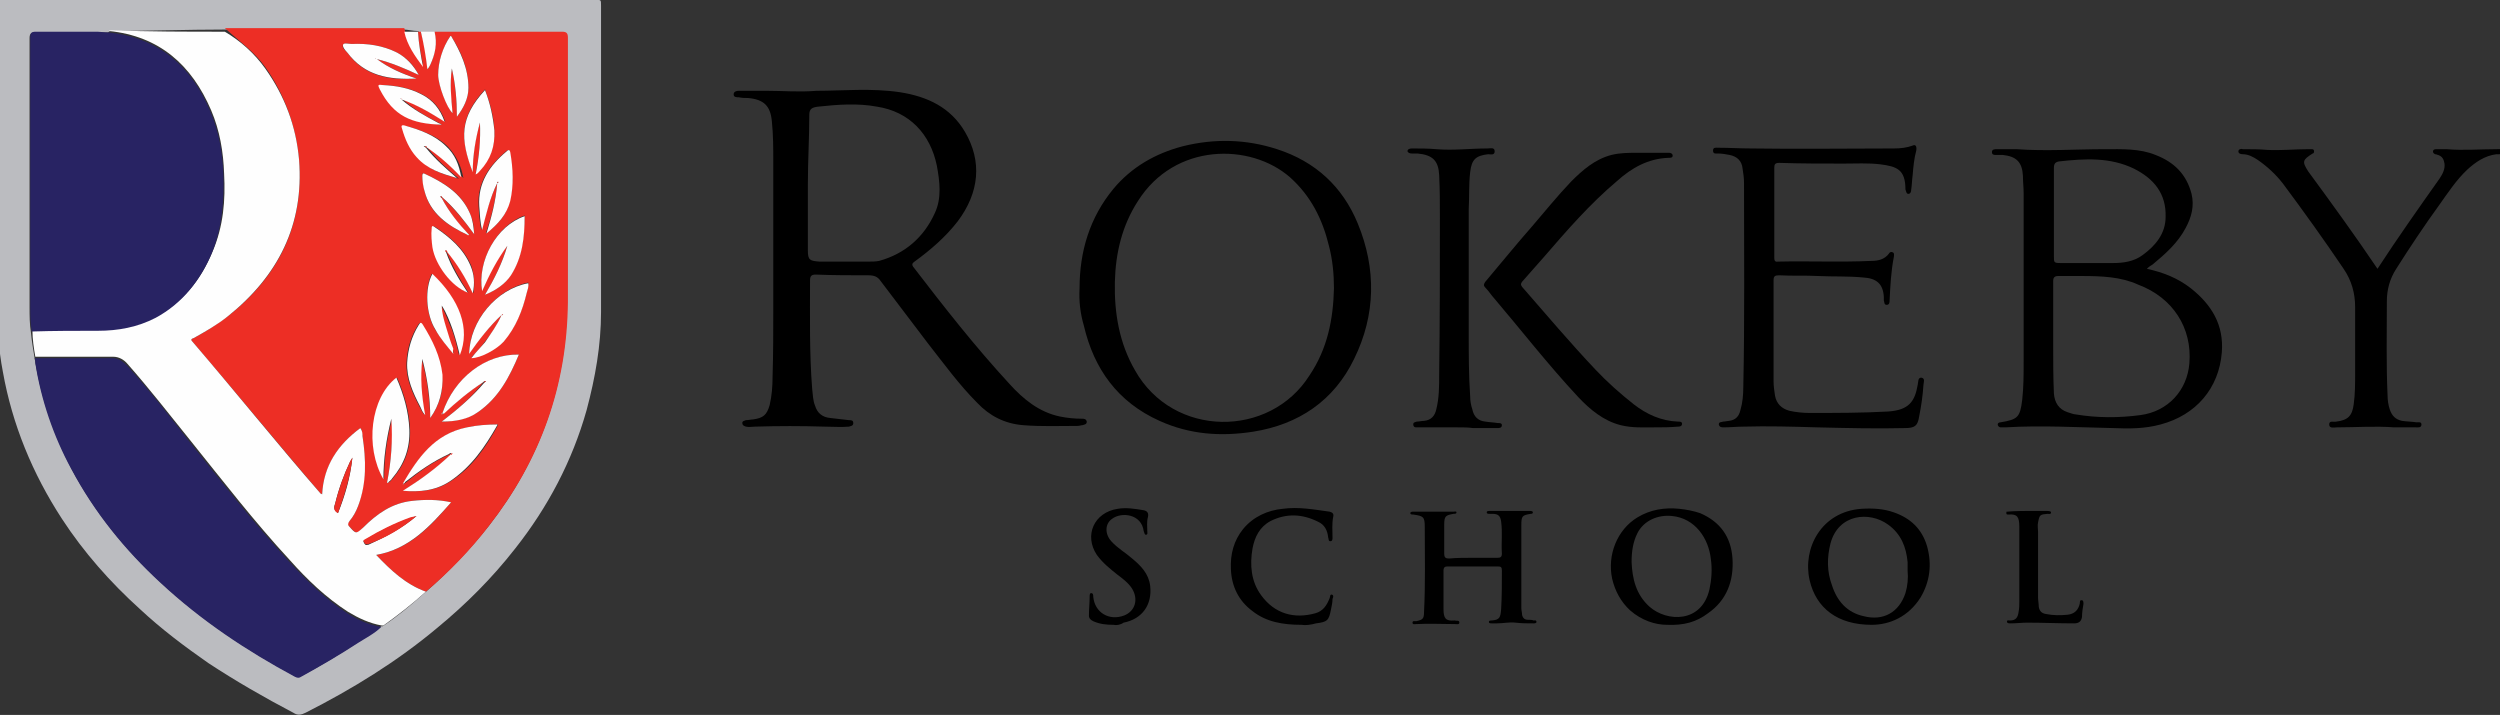 <?xml version="1.0" encoding="utf-8"?>
<!-- Generator: Adobe Illustrator 19.0.0, SVG Export Plug-In . SVG Version: 6.00 Build 0)  -->
<svg version="1.1" id="Layer_1" xmlns="http://www.w3.org/2000/svg" xmlns:xlink="http://www.w3.org/1999/xlink" x="0px" y="0px"
	 viewBox="-306 231.8 346.9 99.2" style="enable-background:new -306 231.8 346.9 99.2;" xml:space="preserve">
<rect x="-306" y="231.8" width="346.9" height="99.2" fill="#333333" stroke="none"/>
<style type="text/css">
	.st0{fill:#BBBCC0;}
	.st1{fill:#000000;}
	.st2{fill:#ED2E25;}
	.st3{fill:#FEFEFE;}
	.st4{fill:#282363;}
</style>
<path class="st0" d="M-264.5,231.8c13.7,0,27.4,0,41.1,0c0.8,0,0.8-0.1,0.8,0.8c0,14.2,0,28.3,0,42.5c0,4.6-0.8,9.1-2,13.6
	c-2,7.1-5.4,13.5-9.9,19.2c-3.2,4.1-6.8,7.7-10.8,11c-5.6,4.7-11.8,8.5-18.3,11.8c-0.6,0.3-1.1,0.4-1.7,0c-4-2.1-8-4.4-11.8-6.9
	c-3.3-2.3-6.5-4.7-9.5-7.5c-4.1-3.7-7.8-7.9-10.8-12.5c-4.1-6.3-6.9-13.1-8.2-20.4c-0.6-3.1-0.8-6.3-0.8-9.5c0-13.8,0-27.6,0-41.4
	c0-0.7,0.1-0.8,0.8-0.7C-291.9,231.7-278.2,231.8-264.5,231.8z M-301.2,281.5c0,0.2,0.1,0.4,0.1,0.6c0.9,5.2,2.6,10.1,5,14.7
	c3.2,6,7.4,11.2,12.4,15.8c5.6,5.2,11.9,9.4,18.6,13c0.3,0.2,0.5,0.1,0.9,0c2.7-1.4,5.3-3,7.9-4.7c1.1-0.7,2.2-1.3,3.2-2.2
	c0.1,0,0.1,0,0.2,0c2.1-1.4,4-3,5.9-4.7c3.2-2.8,6.2-5.9,8.8-9.2c7.1-9.1,10.8-19.4,10.9-31c0.1-12.2,0-24.5,0-36.7
	c0-0.6-0.1-0.8-0.8-0.8c-5.9,0-11.8,0-17.7,0c-0.6,0-1.2,0-1.9,0c-0.1,0-0.3-0.2-0.4-0.2c-0.6,0-1.3-0.2-1.9-0.2
	c-8.3,0-16.6,0-24.9,0c-5.2,0-10.5,0.2-15.7,0.2c-0.2,0-0.3,0.1-0.4,0.2c-0.5,0-1.1,0-1.6,0c-2.8,0-5.6,0-8.5,0
	c-0.6,0-0.8,0.2-0.8,0.8c0,12.4,0,24.8,0,37.3c0,1.2,0,2.4,0.2,3.6C-301.6,279.1-301.4,280.3-301.2,281.5z"/>
<path class="st1" d="M-192.7,244.4c3.6,0,7.6-0.4,11.6,0.2c3.8,0.6,7,2.1,9,5.5c2.4,4.1,2,8.4-1,12.4c-1.7,2.2-3.8,4-6,5.6
	c-0.3,0.2-0.4,0.4-0.2,0.7c4.3,5.6,8.6,11.1,13.4,16.3c1.9,2.1,4.1,3.9,7,4.5c1,0.2,2,0.3,3,0.3c0.3,0,0.6,0,0.7,0.4
	c0,0.4-0.3,0.4-0.6,0.5c-0.2,0-0.4,0.1-0.7,0.1c-2.5,0-5,0.1-7.5-0.1c-2.6-0.2-4.7-1.3-6.4-3.1c-2.5-2.5-4.6-5.4-6.8-8.2
	c-2.2-2.9-4.4-5.8-6.6-8.7c-0.4-0.6-0.9-0.8-1.7-0.8c-2.4,0-4.9,0-7.3-0.1c-0.6,0-0.8,0.2-0.8,0.8c0,5-0.1,10.1,0.3,15.1
	c0.1,0.8,0.1,1.6,0.4,2.3c0.3,1,1,1.6,2.1,1.7c0.9,0.1,1.8,0.2,2.6,0.3c0.3,0,0.6,0,0.6,0.4c0,0.4-0.3,0.4-0.6,0.5
	c-1.1,0.1-2.2,0-3.4,0c-3.2-0.1-6.4-0.1-9.6,0c-0.4,0-0.9,0.1-1.3,0c-0.3-0.1-0.5-0.2-0.5-0.5s0.3-0.3,0.5-0.4c0.4,0,0.7-0.1,1-0.1
	c1.4-0.2,1.9-0.6,2.3-2c0.3-1.3,0.4-2.6,0.4-3.9c0.1-3.2,0.1-6.4,0.1-9.5c0-6.8,0-13.5,0-20.3c0-1.9,0-3.8-0.2-5.7
	c-0.2-2.1-1.1-3-3.3-3.2c-0.4,0-0.8,0-1.3-0.1c-0.3,0-0.7,0-0.7-0.4s0.4-0.5,0.7-0.5c1.3,0,2.6,0,3.9,0
	C-197.2,244.4-195.2,244.6-192.7,244.4z M-193.9,257.3c0,3.1,0,6.2,0,9.3c0,1.3,0.3,1.4,1.6,1.5c0.1,0,0.4,0,0.5,0
	c2.1,0,4.2,0,6.3,0c0.5,0,1,0,1.5-0.1c3.6-1,6.2-3.3,7.7-6.6c1-2.1,0.7-4.4,0.3-6.6c-0.9-4.4-3.8-7.5-8.3-8.2
	c-2.7-0.5-5.4-0.3-8.2,0c-0.8,0.1-1.2,0.3-1.2,1.1C-193.7,250.9-193.9,254.1-193.9,257.3z"/>
<path class="st1" d="M-156.2,271.8c0-5.1,1.4-9.8,4.7-13.8c2.5-3,5.8-4.9,9.6-5.9c4.4-1.1,8.8-1,13.1,0.4c5.3,1.7,9.1,5.2,11.2,10.3
	c2.6,6.3,2.5,12.7-0.5,18.8c-2.8,5.8-7.7,9.1-14,10.1c-4.5,0.7-8.8,0.4-13-1.5c-5.8-2.6-9.1-7.2-10.5-13.2
	C-156.1,275.3-156.3,273.6-156.2,271.8z M-120.9,271.8c0-2-0.2-4-0.7-5.9c-0.9-3.7-2.5-6.9-5.4-9.5c-5.5-4.8-16-4.8-21.1,3.3
	c-2.2,3.4-3.1,7.2-3.2,11.2c-0.1,4.3,0.6,8.5,2.8,12.3c5.3,9.4,18.7,9.4,24.2,0.7C-121.8,280.2-121,276.1-120.9,271.8z"/>
<path class="st1" d="M-8.1,269.1c2.3,0.5,4.3,1.3,6.1,2.7c2.9,2.3,4.6,5.1,4.3,8.9c-0.4,5-3.6,8.7-8.5,10c-2.2,0.6-4.4,0.6-6.6,0.5
	c-5-0.1-9.9-0.4-14.9-0.1c-0.2,0-0.4,0-0.7,0c-0.2,0-0.4-0.2-0.4-0.4c0-0.2,0.2-0.3,0.4-0.3c2.4-0.4,2.7-0.7,3-3.1
	c0.2-1.8,0.2-3.5,0.2-5.3c0-7.8,0-15.6,0-23.4c0-0.8-0.1-1.6-0.1-2.4c-0.1-1.9-0.9-2.7-2.8-2.9c-0.3,0-0.6,0-0.9,0s-0.6,0-0.6-0.4
	s0.4-0.4,0.7-0.4c0.9,0,1.8,0,2.7,0c4.1,0.3,8.2,0,12.3,0c2.4,0,4.8-0.1,7,0.8c2.6,1,4.3,2.7,5,5.4c0.4,1.7,0,3.2-0.8,4.7
	c-1.1,2.1-2.8,3.6-4.6,5.1C-7.5,268.6-7.8,268.8-8.1,269.1z M-17.2,270.1c-1.1,0-2.2,0-3.2,0c-0.5,0-0.7,0.2-0.7,0.7
	c0,3,0,5.9,0,8.9c0,2.2,0,4.5,0.1,6.7c0.1,1.3,0.7,2.2,1.9,2.6c0.4,0.1,0.8,0.3,1.1,0.3c3,0.5,6,0.5,9,0.1c3.8-0.5,6.5-3.4,6.8-7.2
	c0.4-4.9-2.3-9.1-7.1-10.9C-11.7,270.2-14.4,270.1-17.2,270.1z M-21,261.3c0,2,0,4.1,0,6.1c0,0.8,0,0.9,0.9,0.9c2.4,0,4.8,0,7.3,0
	c1.4,0,2.9-0.2,4.1-1.1c1.8-1.3,3.2-3,3.2-5.3c0.1-3.2-1.6-5.3-4.4-6.7c-3.3-1.6-6.8-1.4-10.4-1c-0.5,0.1-0.7,0.3-0.7,0.9
	C-21,257.2-21,259.3-21,261.3z"/>
<path class="st1" d="M-53.9,291.1c-3.4-0.1-6.8-0.2-10.2-0.1c-0.9,0-1.8,0.1-2.7,0.1c-0.3,0-0.6,0-0.7-0.4c0-0.4,0.4-0.3,0.6-0.4
	c0.3,0,0.6-0.1,0.8-0.1c0.9-0.1,1.4-0.6,1.6-1.5c0.3-1,0.4-2.1,0.4-3.2c0.2-9.4,0.1-18.8,0.1-28.3c0-0.7-0.1-1.4-0.2-2
	c-0.1-1.1-0.8-1.7-1.8-1.9c-0.5-0.1-1.1-0.2-1.6-0.2c-0.3,0-0.7,0.1-0.7-0.4s0.4-0.4,0.7-0.4c1.5,0,3.1,0.1,4.6,0.1
	c6.6,0.1,13.2,0,19.8,0c0.9,0,1.8-0.1,2.6-0.4c0.4-0.2,0.6,0.1,0.5,0.7c-0.3,1.1-0.4,2.2-0.5,3.4c-0.1,0.7-0.1,1.4-0.2,2
	c0,0.3-0.1,0.6-0.4,0.6s-0.3-0.4-0.4-0.6c0-2.8-1.2-3.2-3.5-3.5c-1.7-0.2-3.4-0.1-5.1-0.1c-3,0-5.9,0-8.9-0.1
	c-0.6,0-0.7,0.2-0.7,0.7c0,4.1,0,8.3,0,12.4c0,0.3,0,0.7,0.5,0.6c4.3-0.1,8.7,0.1,13-0.1c0.9,0,1.8-0.2,2.4-1
	c0.1-0.2,0.3-0.3,0.5-0.2c0.3,0.1,0.2,0.4,0.2,0.6c-0.4,2-0.5,4.1-0.6,6.1c0,0.2,0,0.6-0.4,0.6s-0.3-0.4-0.4-0.6c0-0.2,0-0.3,0-0.5
	c-0.1-1.8-1-2.6-2.9-2.7c-2.1-0.2-4.1-0.1-6.2-0.2c-1.8-0.1-3.6,0-5.4-0.1c-0.6,0-0.8,0.1-0.8,0.7c0,4.7,0,9.4,0,14
	c0,0.7,0.1,1.3,0.2,2c0.2,1.1,0.9,1.8,2,2.1c0.9,0.2,1.9,0.3,2.8,0.3c3.6,0,7.3,0,10.9-0.2c2.9-0.2,3.7-1.4,4.1-3.7
	c0.1-0.4,0-1,0.5-1c0.6,0.1,0.3,0.7,0.3,1c-0.1,1.5-0.3,2.9-0.6,4.4c-0.2,1.3-0.6,1.6-2,1.6C-45.5,291.3-49.7,291.2-53.9,291.1z"/>
<path class="st1" d="M23.9,269.1c2.8-4.3,5.7-8.4,8.6-12.5c0.4-0.6,0.8-1.3,0.7-2.1c-0.1-0.6-0.3-1-0.9-1.2c-0.1,0-0.2-0.1-0.4-0.1
	c-0.2-0.1-0.3-0.2-0.3-0.4c0-0.2,0.2-0.3,0.4-0.3c0.5,0,1,0,1.5,0c2.3,0.2,4.6,0,6.9,0c0.3,0,0.9-0.1,0.9,0.3c0,0.5-0.5,0.4-0.9,0.4
	c-1.6,0.2-2.9,1.1-4,2.1c-1.5,1.4-2.7,3.2-3.9,4.9c-2.1,2.9-4.1,5.9-6,8.9c-0.9,1.4-1.3,2.9-1.3,4.5c0,4.4-0.1,8.7,0.1,13.1
	c0,0.6,0.1,1.3,0.3,1.9c0.3,0.9,0.8,1.4,1.7,1.6c0.7,0.1,1.4,0.1,2,0.2c0.3,0,0.7-0.1,0.7,0.3c0,0.5-0.5,0.4-0.8,0.4c-1,0-2,0-3,0
	c-2.6-0.2-5.3,0-7.9,0c-0.4,0-1.1,0.2-1.1-0.4c0-0.6,0.6-0.3,1-0.4c1.6-0.2,2.2-0.8,2.4-2.4c0.2-1.4,0.2-2.9,0.2-4.3
	c0-3.1,0-6.1,0-9.2c0-1.9-0.5-3.7-1.6-5.3c-2.7-4-5.5-7.9-8.4-11.8c-1-1.3-2.2-2.4-3.5-3.3c-0.6-0.4-1.3-0.8-2.1-0.8
	c-0.3,0-0.6-0.1-0.6-0.4s0.4-0.4,0.6-0.3c1.1,0,2.3,0,3.4,0.1c1.9,0.1,3.8-0.1,5.7-0.1c0.2,0,0.4,0,0.5,0c0.2,0,0.3,0.1,0.3,0.3
	c0,0.2-0.1,0.3-0.2,0.3c-1.4,0.9-1.5,1.1-0.6,2.5C17.6,260.1,20.8,264.5,23.9,269.1z"/>
<path class="st1" d="M-76.3,291.1c-1.6,0-3.2,0.1-4.8-0.3c-2.4-0.6-4.3-2.2-5.9-3.9c-4.2-4.5-8-9.4-12-14.1
	c-0.3-0.4-0.6-0.8-0.9-1.1c-0.3-0.3-0.2-0.5,0-0.8c2.2-2.6,4.3-5.2,6.5-7.7c1.8-2.1,3.5-4.2,5.4-6.2c1.6-1.6,3.3-3.1,5.6-3.7
	c1.2-0.3,2.4-0.3,3.7-0.3c1.2,0,2.4,0,3.6,0c0.2,0,0.4,0,0.7,0c0.2,0,0.5,0.1,0.5,0.4s-0.3,0.3-0.6,0.3c-2.8,0.1-5.1,1.4-7.1,3.2
	c-3.8,3.2-7,6.9-10.2,10.6c-1,1.1-2,2.3-3,3.4c-0.2,0.3-0.2,0.4,0,0.7c3.4,3.9,6.7,7.8,10.2,11.5c1.6,1.7,3.4,3.3,5.3,4.8
	c1.8,1.4,3.8,2.3,6.1,2.4c0.3,0,0.6,0,0.6,0.3c0,0.4-0.4,0.4-0.6,0.4C-74.3,291.1-75.3,291.1-76.3,291.1z"/>
<path class="st1" d="M-103.9,291.1c-2,0-3.4,0-5.1,0c-0.2,0-0.3,0-0.5,0s-0.4-0.1-0.4-0.4s0.2-0.3,0.5-0.4c0.3,0,0.7-0.1,1-0.1
	c1-0.1,1.5-0.7,1.7-1.6c0.4-1.6,0.4-3.2,0.4-4.8c0.1-7.2,0.1-14.5,0.1-21.7c0-2,0-4-0.1-6c-0.1-2-0.9-2.8-3-3c-0.3,0-0.5,0-0.8,0
	s-0.5-0.1-0.6-0.3c0-0.3,0.3-0.4,0.6-0.4c1.1,0,2.3,0,3.4,0.1c2.4,0.2,4.7-0.1,7.1-0.1c0.4,0,1-0.2,1,0.4s-0.6,0.4-0.9,0.4
	c-1.7,0.2-2.3,0.7-2.5,2.5c-0.2,1.7-0.1,3.4-0.2,5.1c0,5.8,0,11.5,0,17.3c0,2.9,0,5.8,0.2,8.7c0,0.6,0.1,1.2,0.3,1.8
	c0.2,1,0.8,1.6,1.8,1.7c0.6,0.1,1.1,0.1,1.7,0.2c0.3,0,0.6,0,0.6,0.3c0,0.4-0.4,0.4-0.6,0.4c-1.1,0-2.3,0-3.4,0
	C-102.3,291.1-102.9,291.1-103.9,291.1L-103.9,291.1z"/>
<path class="st1" d="M-101.6,309.2c1.1,0,2.3,0,3.4,0c0.4,0,0.6-0.1,0.6-0.6c-0.1-1.5,0.1-2.9-0.1-4.4c-0.1-0.8-0.4-1.1-1.2-1.1
	c-0.1,0-0.3,0-0.4,0c-0.2,0-0.4,0-0.4-0.2s0.2-0.2,0.4-0.2c1.9,0,3.7,0,5.6,0c0.1,0,0.4,0,0.4,0.2s-0.2,0.2-0.3,0.2
	c-1.2,0.2-1.3,0.3-1.3,1.6c0,3.8,0,7.6,0,11.5c0,0.3,0.1,0.6,0.1,0.9c0.1,0.5,0.4,0.7,0.8,0.7c0.3,0,0.6,0,0.8,0.1
	c0.1,0,0.4-0.1,0.4,0.2c0,0.2-0.3,0.2-0.4,0.2c-0.8,0-1.7,0-2.5-0.1c-0.9-0.1-1.7,0.1-2.6,0.1c-0.2,0-0.4,0-0.7,0
	c-0.2,0-0.4,0-0.4-0.2s0.2-0.2,0.4-0.2c1.1-0.1,1.2-0.4,1.3-1.6c0.1-1.8,0.1-3.5,0.1-5.3c0-0.5-0.1-0.6-0.6-0.6c-2.3,0-4.6,0-6.9,0
	c-0.4,0-0.6,0.1-0.6,0.6c0,1.8,0,3.5,0,5.3c0,1.3,0.3,1.7,1.5,1.6h0.1c0.2,0.1,0.6-0.1,0.6,0.3c0,0.3-0.4,0.2-0.6,0.2
	c-1.8,0-3.6-0.1-5.4,0c-0.2,0-0.5,0.1-0.5-0.2c0-0.3,0.3-0.2,0.5-0.2c0.9-0.2,1.1-0.3,1.1-1.3c0.2-3.9,0.1-7.9,0.1-11.8
	c0-1.4-0.2-1.5-1.6-1.7c-0.2,0-0.4,0-0.4-0.2s0.3-0.2,0.4-0.2c1.9,0,3.7,0,5.6,0c0.1,0,0.4-0.1,0.4,0.1s-0.2,0.2-0.4,0.2
	c-1.1,0.2-1.3,0.3-1.3,1.5c0,1.3,0,2.6,0,4c0,0.6,0.2,0.7,0.7,0.7C-103.9,309.2-102.7,309.2-101.6,309.2z"/>
<path class="st1" d="M-46.3,318.5c-4.7,0-7.7-2.3-8.6-6.2c-1-4.4,1.6-9.5,7.2-9.9c1.6-0.1,3.1,0,4.5,0.5c2.3,0.8,3.9,2.3,4.6,4.7
	c0.7,2.5,0.4,4.9-0.9,7.1C-41.2,317.4-43.8,318.5-46.3,318.5z M-41.3,311c0-0.4,0-0.8,0-1.2c-0.2-2.1-0.9-3.9-2.7-5.2
	c-2.6-1.9-6.9-1.5-8,2.6c-0.5,2-0.5,3.9,0.2,5.8c0.7,2.2,2.1,3.8,4.4,4.3c2.7,0.7,4.9-0.5,5.8-3.2C-41.3,313.1-41.2,312-41.3,311z"
	/>
<path class="st1" d="M-74.7,318.5c-1.6,0-3.5-0.6-5.1-2c-1.3-1.2-2.1-2.7-2.5-4.4c-0.7-3.3,0.7-6.8,3.5-8.5c1.8-1.1,3.8-1.4,5.8-1.2
	c1,0.1,2,0.3,2.9,0.6c2.8,1.2,4.3,3.3,4.5,6.3c0.2,3.1-0.8,5.8-3.4,7.6C-70.6,318.1-72.3,318.6-74.7,318.5z M-79.6,309.8
	c0.1,2.3,0.6,4.5,2.5,6.2c2.4,2.1,7.2,2.3,8.3-2.4c0.3-1.4,0.4-2.8,0.2-4.2c-0.3-2.9-2.2-5.7-5.4-6c-1.9-0.2-3.9,0.6-4.8,2.4
	C-79.4,307-79.6,308.3-79.6,309.8z"/>
<path class="st1" d="M-125.4,318.5c-2.6,0-4.9-0.4-6.8-1.9c-1.9-1.4-2.9-3.4-3-5.8c-0.1-2.1,0.4-4,1.7-5.6c1.4-1.7,3.4-2.6,5.5-2.8
	c2.2-0.3,4.3,0.1,6.5,0.4c0.4,0.1,0.6,0.3,0.5,0.7c-0.2,1-0.1,1.9-0.1,2.9c0,0.2,0,0.5-0.3,0.5s-0.2-0.3-0.3-0.5
	c-0.1-1-0.5-1.8-1.4-2.2c-2.2-1.1-4.4-1.2-6.6-0.1c-1.5,0.8-2.2,2.2-2.5,3.8c-0.4,2.3-0.2,4.6,1.2,6.5c1.9,2.6,4.6,3.3,7.5,2.5
	c1.1-0.3,1.6-1.1,2-2.1c0.1-0.2,0-0.5,0.3-0.5c0.3,0.1,0.2,0.4,0.1,0.6c0,0.5-0.1,0.9-0.2,1.4c-0.3,1.6-0.5,1.8-2.1,2
	C-124.1,318.5-124.9,318.6-125.4,318.5z"/>
<path class="st1" d="M-151.5,318.5c-1,0-1.9-0.1-2.8-0.5c-0.4-0.2-0.6-0.4-0.6-0.8c0-0.9,0.1-1.7,0.1-2.6c0-0.2,0-0.5,0.2-0.5
	c0.3,0,0.3,0.3,0.3,0.5c0.2,2.2,2.2,3.4,4.3,2.6c1.5-0.6,2-2.2,1.1-3.7c-0.5-0.8-1.3-1.4-2.1-2c-1-0.8-2-1.6-2.8-2.7
	c-1.8-2.7-0.4-5.9,2.9-6.4c1.2-0.2,2.4,0,3.6,0.2c0.5,0.1,0.7,0.4,0.6,0.9c-0.2,0.7-0.1,1.4-0.1,2c0,0.2,0.1,0.5-0.2,0.5
	c-0.2,0-0.2-0.3-0.3-0.5c-0.3-2.4-3.1-2.7-4.4-1.7c-1,0.7-1,2.1-0.1,3.1c0.9,1,2,1.6,2.9,2.4c1.2,1,2.3,2.1,2.5,3.8
	c0.3,2.6-1.1,4.6-3.7,5.1C-150.5,318.5-151.1,318.6-151.5,318.5z"/>
<path class="st1" d="M-24.9,302.7c1,0,2,0,2.9,0c0.2,0,0.6,0,0.6,0.2c0,0.3-0.3,0.2-0.5,0.2c-1,0.1-1.1,0.1-1.3,1.2
	c-0.1,0.4,0,0.9,0,1.3c0,3,0,6.1,0,9.1c0,0.4,0.1,0.9,0.1,1.3c0.1,0.6,0.4,0.9,1,1c1,0.2,2,0.2,3,0.1c0.9-0.1,1.5-0.6,1.7-1.6
	c0-0.2,0-0.5,0.3-0.4c0.2,0,0.2,0.3,0.2,0.5c-0.1,0.6-0.2,1.2-0.2,1.8c-0.1,0.6-0.4,0.9-1.1,0.9c-2.2,0-4.3-0.1-6.5-0.1
	c-0.8,0-1.5,0.1-2.3,0.1c-0.2,0-0.5,0-0.5-0.2c-0.1-0.3,0.3-0.2,0.4-0.2c0.8,0,1.1-0.4,1.2-1.2c0.1-0.5,0.1-1,0.1-1.5
	c0-3.4,0-6.9,0-10.3c0-1.4-0.3-1.8-1.5-1.7c-0.2,0-0.3,0-0.3-0.2s0-0.2,0.1-0.2C-26.5,302.7-24.9,302.7-24.9,302.7L-24.9,302.7z"/>
<path class="st2" d="M-248,236.2c0.1,0,0.3,0,0.4,0c0.5,1.7,0.8,3.4,0.9,5.2c0.2-0.2,0.3-0.4,0.4-0.6c0.7-1.5,0.9-3,0.6-4.6
	c5.9,0,11.8,0,17.7,0c0.6,0,0.8,0.2,0.8,0.8c0,12.2,0,24.5,0,36.7c-0.1,11.6-3.8,21.9-10.9,31c-2.6,3.4-5.6,6.5-8.8,9.2
	c-2.8-1-4.9-3-6.9-5.1c4.6-0.8,7.5-3.9,10.4-7.3c-1.9-0.4-3.6-0.4-5.4-0.2c-2.8,0.3-4.9,1.8-6.8,3.7c-0.9,1-0.9,0.9-1.9-0.1
	c-0.3-0.3-0.3-0.5,0-0.8c0.5-0.6,0.9-1.3,1.2-2.1c1.1-3.2,1.1-6.4,0.6-9.7c-0.1-0.4,0-0.8-0.3-1.1c-3.1,2.3-5.1,5.3-5.3,9.2
	c-0.1-0.1-0.1-0.1-0.2-0.1c-6-7-11.8-14.1-17.8-21.1c-0.3-0.3-0.1-0.4,0.2-0.5c1.7-0.9,3.2-1.9,4.7-3c7-5.5,10.6-12.6,9.9-21.7
	c-0.4-4.6-2-9.1-4.7-12.9c-1.5-2.1-3.4-3.4-5.6-5.4c8.3,0,16.6,0,24.9,0c0.4,2,1.5,3.6,2.6,5.1C-247.6,239.3-247.9,237.9-248,236.2z
	 M-250.2,245.5c2.1,0.8,4.1,2,6,3.2c-0.6-1.7-1.6-3-3.2-3.8c-1.7-0.9-3.5-1.2-5.4-1.3c-0.7,0-0.8,0-0.4,0.6c1.9,3.6,4.4,4.7,8.6,4.9
	c-0.3-0.1-0.4-0.2-0.6-0.3C-247,247.9-248.7,246.9-250.2,245.5C-250.2,245.5-250.2,245.5-250.2,245.5z M-243.9,266.7
	c1.4,1.7,2.6,3.7,3.6,5.8c0.2-1.4,0.1-2.6-0.3-3.8c-1-2.4-2.9-4-5-5.4c-0.4-0.2-0.4,0-0.4,0.2c-0.1,0.9-0.1,1.7,0.1,2.6
	c0.4,2.5,2.7,5.5,4.9,6.3c-1.2-1.8-2.2-3.6-3-5.6C-244,266.8-244,266.7-243.9,266.7z M-240.9,264.4
	C-240.9,264.4-241,264.5-240.9,264.4L-240.9,264.4c-1.5-1.5-2.8-3.2-3.8-5.1l0.1-0.1c1.6,1.5,3,3.2,4.4,5.1c0-1.1-0.2-2-0.6-2.9
	c-1.2-2.9-3.7-4.3-6.3-5.5c-0.3-0.1-0.3,0-0.3,0.3c0,0.7,0.2,1.4,0.3,2.1c0.8,3.2,3.2,4.8,6,6.1C-241.1,264.4-241,264.4-240.9,264.4
	z M-246.7,252.2c1.8,1.2,3.4,2.6,5,4.3c-0.3-1.7-1-3.1-2.1-4.3c-1.6-1.6-3.7-2.3-5.8-2.9c-0.5-0.1-0.4,0.2-0.3,0.5
	c0.3,1.5,1,2.8,2,3.9c1.5,1.8,3.5,2.3,5.6,2.9c-1.6-1.3-3.1-2.7-4.3-4.2C-246.8,252.3-246.8,252.2-246.7,252.2z M-243.1,280.8
	L-243.1,280.8L-243.1,280.8c0.1-0.1-0.1-0.4-0.1-0.6c-0.4-1-0.7-2-1-3s-0.5-1.9-0.6-3c0.6,1,1,2.2,1.5,3.3c0.4,1.1,0.7,2.3,1,3.6
	c1.5-3.7,0-7.7-3.8-11.3c-1,2-0.8,5.5,0.4,7.6C-244.9,278.7-244,279.8-243.1,280.8z M-237,257.2C-237,257.3-237,257.3-237,257.2
	c-0.2,2.4-0.8,4.6-1.6,7c1.7-1.2,2.9-2.6,3.3-4.5c0.6-2.3,0.4-4.6,0-6.8c-0.1-0.4-0.2-0.3-0.5-0.1c-2.3,2-4,4.3-3.8,7.6
	c0.1,1.1,0.1,2.2,0.4,3.3C-238.6,261.4-238,259.3-237,257.2z M-236.4,275.5C-236.4,275.5-236.4,275.6-236.4,275.5
	c-0.6,1.4-1.4,2.6-2.3,3.7c-0.6,0.8-1.2,1.5-1.9,2.2c1.3,0,3.5-1.2,4.5-2.3c1.7-2,2.6-4.3,3.2-6.8c0.1-0.4,0.3-0.9,0.2-1.3
	c-4.4,0.9-8.1,5.3-8.2,9.8C-239.6,278.9-238.1,277.1-236.4,275.5z M-238.9,284.8L-238.9,284.8c-1.6,2.1-3.6,3.8-5.8,5.5
	c1.9,0,3.6-0.4,5-1.3c2.9-2,4.4-4.9,5.7-8c-4.6-0.1-9,3.3-10.6,8.1c-0.1,0.1-0.1,0.1-0.1,0.2c0.1,0,0.1-0.1,0.2-0.1
	C-242.7,287.6-241,286.1-238.9,284.8z M-243.5,294.8l0.1,0.1c-2,1.9-4.3,3.5-6.6,5c2.3,0.2,4.5,0,6.5-1.3c3-1.9,4.9-4.7,6.6-7.8
	v-0.1c-1.4,0-2.8,0.1-4.2,0.4c-4.5,0.9-6.9,4.2-8.9,7.8c-0.1,0-0.1,0.1-0.1,0.1h0.1c0.1-0.1,0.2-0.2,0.4-0.3
	C-247.8,297.2-245.8,295.8-243.5,294.8z M-252.3,298.8c0.1,0,0.2,0,0.3-0.1c0.2-0.1,0.3-0.3,0.5-0.5c1.7-2,2.5-4.2,2.4-6.8
	c-0.1-2.5-0.8-4.9-1.8-7.2c-3.6,2.8-4.4,9.6-1.8,14.1c0-2.9,0.4-5.7,1.1-8.4C-251.5,292.9-251.7,295.8-252.3,298.8z M-246.3,289.8
	c1.3-1.8,1.9-3.8,1.6-6c-0.3-2.5-1.4-4.7-2.7-6.9c-0.3-0.4-0.4-0.3-0.6,0c-1,1.6-1.5,3.3-1.6,5.2c-0.1,2.2,0.8,4.2,1.8,6.1
	c0.2,0.4,0.4,0.8,0.7,1.2c-0.4-2.6-0.7-5.2-0.4-7.8C-246.7,284.3-246.4,287-246.3,289.8z M-238.7,272.7c1.5-0.6,2.8-1.5,3.6-2.8
	c1.6-2.5,1.8-5.3,1.9-8.2c-3.8,1.3-6.6,6.3-5.9,10.4c0.9-2.2,2-4.3,3.5-6.3C-236.3,268.3-237.4,270.5-238.7,272.7z M-239.4,248.8
	c0.1,2.4-0.1,4.7-0.6,7.1c0.3-0.1,0.4-0.3,0.6-0.5c1.4-1.6,2.1-3.4,2-5.6c-0.1-1.9-0.6-3.7-1.3-5.6c-3.5,3.8-3.5,6.7-1.7,11.4
	C-240.4,253.3-240.1,251-239.4,248.8z M-243.3,241.3c0.5,2.2,0.7,4.5,0.7,6.7c0.9-1.2,1.6-2.5,1.6-4c0-2.7-1-5-2.4-7.2h-0.1
	c-1.1,1.6-1.7,3.7-1.7,5.4c0,1.4,1.3,4.6,2,5.3C-243.5,245.4-243.6,243.3-243.3,241.3z M-247.9,242.2c-0.7-1.4-1.7-2.4-3-3.1
	c-2-1-4.1-1.3-6.3-1.2c-0.4,0-1-0.2-1.2,0.1c-0.2,0.4,0.3,0.8,0.6,1.1c2.3,3.2,5.7,3.9,9.6,3.6c-2-0.7-3.9-1.5-5.5-2.7
	C-251.7,240.5-249.8,241.3-247.9,242.2z"/>
<path class="st3" d="M-274.8,236.2c2.2,1.3,4.1,3,5.6,5.1c2.7,3.8,4.3,8,4.7,12.7c0.7,9-2.9,16.1-9.9,21.7c-1.5,1.2-3.1,2.1-4.7,3
	c-0.3,0.1-0.5,0.2-0.2,0.5c6,7,11.8,14.2,17.8,21.1c0,0,0.1,0,0.2,0.1c0.2-4,2.2-6.9,5.3-9.2c0.3,0.4,0.3,0.8,0.3,1.1
	c0.5,3.3,0.6,6.5-0.6,9.7c-0.3,0.8-0.7,1.5-1.2,2.1c-0.2,0.3-0.3,0.5,0,0.8c0.9,1,0.9,1,1.9,0.1c1.9-1.9,4-3.4,6.8-3.7
	c1.8-0.2,3.6-0.2,5.4,0.2c-2.9,3.3-5.8,6.5-10.4,7.3c2,2.1,4.1,4.1,6.9,5.1c-1.9,1.7-3.8,3.2-5.9,4.7c-0.1,0-0.1,0-0.2,0
	c-1.7-0.3-3.2-1-4.7-1.9c-3.1-2-5.7-4.5-8.1-7.2c-4.9-5.3-9.3-11-13.8-16.6c-2.9-3.6-5.7-7.2-8.7-10.6c-0.5-0.6-1.2-1-2-1
	c-3.6,0-7.2,0-10.8,0c-0.2-1.2-0.4-2.4-0.4-3.7c3.1,0,6.1,0,9.2-0.1c2.8,0,5.5-0.5,8-1.8c3.7-2,6.2-5.1,7.8-9
	c1.5-3.5,1.8-7.1,1.6-10.8c-0.1-3-0.6-6-1.8-8.8c-2.7-6.3-7.2-10.3-14.2-11c0.1-0.1,0.3-0.1,0.4-0.1
	C-285.3,236.2-280,236.2-274.8,236.2z M-248.2,303.4c-0.3,0.1-0.6,0.2-0.9,0.3c-2.2,0.8-4.2,1.8-6.2,3c-0.1,0.1-0.4,0.1-0.2,0.4
	c0.1,0.2,0.2,0.4,0.5,0.3c0,0,0,0,0.1,0C-252.5,306.3-250.2,305.1-248.2,303.4z M-259.1,303c1-2.5,1.7-4.9,2-7.7
	c-0.1,0.2-0.2,0.4-0.3,0.5c-0.9,1.9-1.6,3.8-2.1,5.9C-259.7,302.2-259.7,302.6-259.1,303z"/>
<path class="st4" d="M-291,236.3c7,0.7,11.6,4.7,14.2,11c1.2,2.8,1.7,5.8,1.8,8.8c0.1,3.7-0.2,7.4-1.6,10.8c-1.6,3.8-4.1,7-7.8,9
	c-2.5,1.3-5.2,1.8-8,1.8c-3.1,0-6.1,0-9.2,0.1c-0.2-1.2-0.2-2.4-0.2-3.6c0-12.4,0-24.8,0-37.2c0-0.6,0.1-0.8,0.8-0.8
	c2.8,0,5.6,0,8.5,0C-292.1,236.2-291.5,236.3-291,236.3z"/>
<path class="st4" d="M-301.2,281.5c3.6,0,7.2,0,10.8,0c0.8,0,1.4,0.4,2,1c3.1,3.4,5.9,7,8.7,10.6c4.5,5.6,8.9,11.3,13.8,16.6
	c2.5,2.7,5,5.2,8.1,7.2c1.4,0.9,3,1.6,4.7,1.9c-0.9,0.9-2.1,1.5-3.2,2.2c-2.6,1.7-5.2,3.2-7.9,4.7c-0.3,0.2-0.5,0.2-0.9,0
	c-6.7-3.6-13-7.8-18.6-13c-5-4.6-9.2-9.8-12.4-15.8c-2.5-4.6-4.2-9.6-5-14.7C-301.1,281.9-301.1,281.7-301.2,281.5z"/>
<path class="st3" d="M-245.7,236.2c0.4,1.6,0.1,3.1-0.6,4.6c-0.1,0.2-0.2,0.4-0.4,0.6c-0.2-1.8-0.5-3.5-0.9-5.2
	C-247,236.2-246.3,236.2-245.7,236.2z"/>
<path class="st3" d="M-248,236.2c0.1,1.7,0.4,3.3,0.7,4.9c-1.1-1.5-2.2-3-2.6-4.9C-249.3,236.2-248.6,236.2-248,236.2z"/>
<path class="st3" d="M-250.1,298.9c2.1-3.6,4.4-6.9,8.9-7.8c1.4-0.3,2.8-0.4,4.2-0.4c0,0.1,0.1,0.1,0,0.1c-1.7,3-3.6,5.8-6.6,7.8
	c-2,1.3-4.2,1.5-6.5,1.3c2.4-1.5,4.6-3.1,6.6-5c0-0.1,0.1-0.1,0.1-0.2c-0.1-0.1-0.2,0-0.3,0.1c-2.2,1-4.2,2.4-6.1,3.9
	C-249.8,298.8-249.9,298.9-250.1,298.9C-250.1,299-250.1,298.9-250.1,298.9z"/>
<path class="st3" d="M-252.3,298.8c0.6-3,0.8-5.9,0.6-8.9c-0.7,2.8-1.1,5.6-1.1,8.4c-2.6-4.5-1.8-11.3,1.8-14.1
	c1,2.3,1.7,4.7,1.8,7.2c0.1,2.6-0.7,4.8-2.4,6.8c-0.1,0.2-0.3,0.3-0.5,0.5C-252.1,298.8-252.1,298.8-252.3,298.8z"/>
<path class="st3" d="M-244.6,289.1c1.6-4.8,5.9-8.2,10.6-8.1c-1.3,3.1-2.8,6-5.7,8c-1.4,1-3.1,1.3-5,1.3c2.2-1.7,4.2-3.4,5.9-5.4
	l0.1-0.1c0.1,0,0.1-0.1,0.1-0.1s-0.1,0-0.2,0l-0.1,0.1c-2,1.3-3.8,2.8-5.5,4.4C-244.5,289.2-244.5,289.2-244.6,289.1z"/>
<path class="st3" d="M-236.4,275.5c-1.7,1.6-3.1,3.4-4.5,5.4c0.1-4.6,3.8-9,8.2-9.8c0.1,0.5-0.1,0.9-0.2,1.3
	c-0.6,2.5-1.5,4.8-3.2,6.8c-1,1.1-3.2,2.3-4.5,2.3c0.6-0.8,1.3-1.5,1.9-2.2C-237.9,278.1-237,276.9-236.4,275.5c0.2,0,0.2,0,0.2-0.1
	C-236.3,275.5-236.4,275.5-236.4,275.5z"/>
<path class="st3" d="M-246.3,289.8c0-2.8-0.4-5.5-1.1-8.2c-0.3,2.6-0.1,5.1,0.4,7.8c-0.4-0.4-0.5-0.8-0.7-1.2
	c-1-1.9-1.9-3.9-1.8-6.1c0.1-1.8,0.6-3.6,1.6-5.2c0.2-0.3,0.3-0.5,0.6,0c1.3,2.1,2.4,4.3,2.7,6.9C-244.5,286-245,288-246.3,289.8z"
	/>
<path class="st3" d="M-238.7,272.7c1.3-2.2,2.4-4.4,3.1-6.8c-1.4,1.9-2.5,4-3.5,6.3c-0.7-4.2,2-9.1,5.9-10.4c0,2.9-0.3,5.7-1.9,8.2
	C-235.9,271.2-237.2,272.1-238.7,272.7z"/>
<path class="st3" d="M-237,257.2c-1,2-1.5,4.2-2.1,6.5c-0.3-1.1-0.3-2.2-0.4-3.3c-0.2-3.2,1.4-5.6,3.8-7.6c0.2-0.2,0.4-0.3,0.5,0.1
	c0.4,2.3,0.5,4.6,0,6.8c-0.5,1.9-1.7,3.2-3.3,4.5C-237.8,261.9-237.2,259.7-237,257.2c0.1,0,0.2-0.1,0.1-0.2
	C-237,257.1-237,257.2-237,257.2z"/>
<path class="st3" d="M-239.4,248.8c-0.6,2.2-1,4.5-1,6.9c-1.8-4.7-1.8-7.6,1.7-11.4c0.7,1.8,1.1,3.6,1.3,5.6c0.1,2.2-0.5,4-2,5.6
	c-0.2,0.2-0.3,0.4-0.6,0.5C-239.5,253.5-239.3,251.2-239.4,248.8z"/>
<path class="st3" d="M-243.1,280.9c-0.9-1.1-1.8-2.1-2.5-3.4c-1.3-2.1-1.5-5.7-0.4-7.7c3.8,3.6,5.3,7.6,3.8,11.3
	c-0.3-1.3-0.6-2.4-1-3.6c-0.4-1.1-0.8-2.2-1.5-3.3c0,1,0.3,2,0.6,3s0.6,2,1,3C-243.2,280.5-243.1,280.7-243.1,280.9L-243.1,280.9z"
	/>
<path class="st3" d="M-243.3,241.3c-0.3,2.1-0.1,4.1,0.1,6.2c-0.8-0.7-2-3.9-2-5.3c0-1.8,0.6-3.8,1.7-5.4h0.1
	c1.3,2.2,2.4,4.5,2.4,7.2c0,1.5-0.7,2.8-1.6,4C-242.6,245.7-242.8,243.5-243.3,241.3z"/>
<path class="st3" d="M-247.9,242.2c-1.9-0.9-3.8-1.7-5.8-2.2c1.6,1.2,3.4,2,5.5,2.7c-3.9,0.2-7.2-0.4-9.6-3.6
	c-0.3-0.3-0.7-0.8-0.6-1.1c0.1-0.3,0.8-0.1,1.2-0.1c2.2-0.1,4.3,0.2,6.3,1.2C-249.6,239.8-248.6,240.9-247.9,242.2z M-253.8,239.9
	C-253.9,239.9-253.9,239.9-253.8,239.9C-254,239.9-254,240-253.8,239.9C-253.9,240-253.9,240-253.8,239.9
	C-253.8,240-253.8,239.9-253.8,239.9z"/>
<path class="st3" d="M-246.9,252.3c1.3,1.6,2.8,2.9,4.3,4.2c-2.1-0.6-4.1-1.2-5.6-2.9c-1-1.1-1.6-2.5-2-3.9
	c-0.1-0.3-0.2-0.6,0.3-0.5c2.1,0.6,4.2,1.3,5.8,2.9c1.2,1.1,1.8,2.5,2.1,4.3c-1.6-1.7-3.2-3.1-5-4.3c-0.1,0-0.1-0.1-0.2,0
	C-247,252.2-246.9,252.3-246.9,252.3z"/>
<path class="st3" d="M-244.7,259.3c1,1.9,2.3,3.5,3.8,5.1l0,0c-0.1,0-0.2,0.1-0.2,0c-2.8-1.3-5.2-3-6-6.1c-0.2-0.7-0.3-1.4-0.3-2.1
	c0-0.3,0.1-0.4,0.3-0.3c2.6,1.2,5.1,2.7,6.3,5.5c0.4,0.9,0.5,1.8,0.6,2.9c-1.4-1.9-2.7-3.6-4.4-5.1c-0.1-0.1-0.2-0.1-0.2-0.2
	C-245,259.1-244.8,259.2-244.7,259.3z"/>
<path class="st3" d="M-244.1,266.8c0.7,2,1.8,3.8,3,5.6c-2.2-0.8-4.5-3.8-4.9-6.3c-0.1-0.8-0.2-1.7-0.1-2.6c0-0.2,0-0.5,0.4-0.2
	c2.1,1.4,4,3,5,5.4c0.5,1.2,0.6,2.4,0.3,3.8c-1-2.2-2.2-4.1-3.6-5.8c-0.1-0.1-0.2-0.2-0.2-0.2C-244.2,266.6-244.1,266.7-244.1,266.8
	z"/>
<path class="st3" d="M-250.3,245.6c1.5,1.3,3.3,2.3,5,3.2c0.1,0.1,0.3,0.1,0.6,0.3c-4.2-0.1-6.7-1.2-8.6-4.9
	c-0.3-0.6-0.3-0.7,0.4-0.6c1.9,0.1,3.7,0.4,5.4,1.3c1.6,0.8,2.6,2.1,3.2,3.8C-246.2,247.5-248.2,246.3-250.3,245.6
	c-0.1-0.1-0.1-0.2-0.2-0.1C-250.4,245.5-250.3,245.5-250.3,245.6z"/>
<path class="st3" d="M-244.5,289.2c-0.1,0-0.1,0.1-0.2,0.1C-244.8,289.2-244.7,289.1-244.5,289.2
	C-244.5,289.2-244.5,289.2-244.5,289.2z"/>
<path class="st3" d="M-250,299C-250.1,299-250.1,299.1-250,299C-250.2,299-250.2,298.9-250,299C-250.1,298.9-250.1,299-250,299z"/>
<path class="st3" d="M-243.1,280.9L-243.1,280.9L-243.1,280.9z"/>
<path class="st3" d="M-240.9,264.4L-240.9,264.4C-241,264.4-241,264.4-240.9,264.4L-240.9,264.4z"/>
<path class="st2" d="M-248.2,303.4c-2,1.7-4.2,3-6.7,3.9c0,0,0,0-0.1,0c-0.3,0.1-0.4-0.1-0.5-0.3c-0.2-0.3,0.1-0.3,0.2-0.4
	c2-1.2,4-2.2,6.2-3C-248.8,303.5-248.5,303.5-248.2,303.4z"/>
<path class="st2" d="M-259.1,303c-0.6-0.3-0.6-0.7-0.4-1.3c0.5-2,1.2-4,2.1-5.9c0.1-0.2,0.2-0.3,0.3-0.5
	C-257.4,298-258.2,300.5-259.1,303z"/>
<path class="st2" d="M-243.5,294.8c0.1-0.1,0.1-0.1,0.3-0.1c0,0.1-0.1,0.1-0.1,0.2C-243.5,294.9-243.5,294.8-243.5,294.8z"/>
<path class="st2" d="M-238.7,284.8l-0.1,0.1l-0.1-0.1l0.1-0.1C-238.8,284.8-238.7,284.8-238.7,284.8z"/>
<path class="st2" d="M-238.8,284.7c0.1,0,0.1,0,0.2,0c0.1,0.1,0,0.1-0.1,0.1C-238.7,284.8-238.8,284.8-238.8,284.7z"/>
<path class="st2" d="M-236.4,275.5c0.1,0,0.1-0.1,0.2-0.1C-236.2,275.5-236.3,275.6-236.4,275.5
	C-236.4,275.6-236.4,275.5-236.4,275.5z"/>
<path class="st2" d="M-237,257.2c0-0.1,0.1-0.1,0.1-0.2C-236.8,257.1-236.9,257.2-237,257.2C-237,257.3-237,257.3-237,257.2z"/>
<path class="st2" d="M-253.8,239.9C-253.8,239.9-253.8,240-253.8,239.9C-253.9,240-253.9,240-253.8,239.9
	C-254,240-254,239.9-253.8,239.9C-253.9,239.9-253.9,239.9-253.8,239.9z"/>
<path class="st2" d="M-246.9,252.3c0-0.1-0.1-0.1-0.1-0.2c0.1-0.1,0.1,0,0.2,0C-246.8,252.2-246.8,252.3-246.9,252.3z"/>
<path class="st2" d="M-244.7,259.3c-0.1-0.1-0.2-0.2-0.1-0.3C-244.7,259.1-244.6,259.1-244.7,259.3
	C-244.7,259.2-244.7,259.3-244.7,259.3z"/>
<path class="st2" d="M-244.1,266.8c-0.1-0.1-0.2-0.2,0-0.3c0,0,0.1,0.1,0.2,0.2C-244,266.7-244,266.8-244.1,266.8z"/>
<path class="st2" d="M-250.3,245.6L-250.3,245.6c0-0.2,0-0.1,0.1-0.1C-250.2,245.5-250.2,245.5-250.3,245.6z"/>
</svg>
